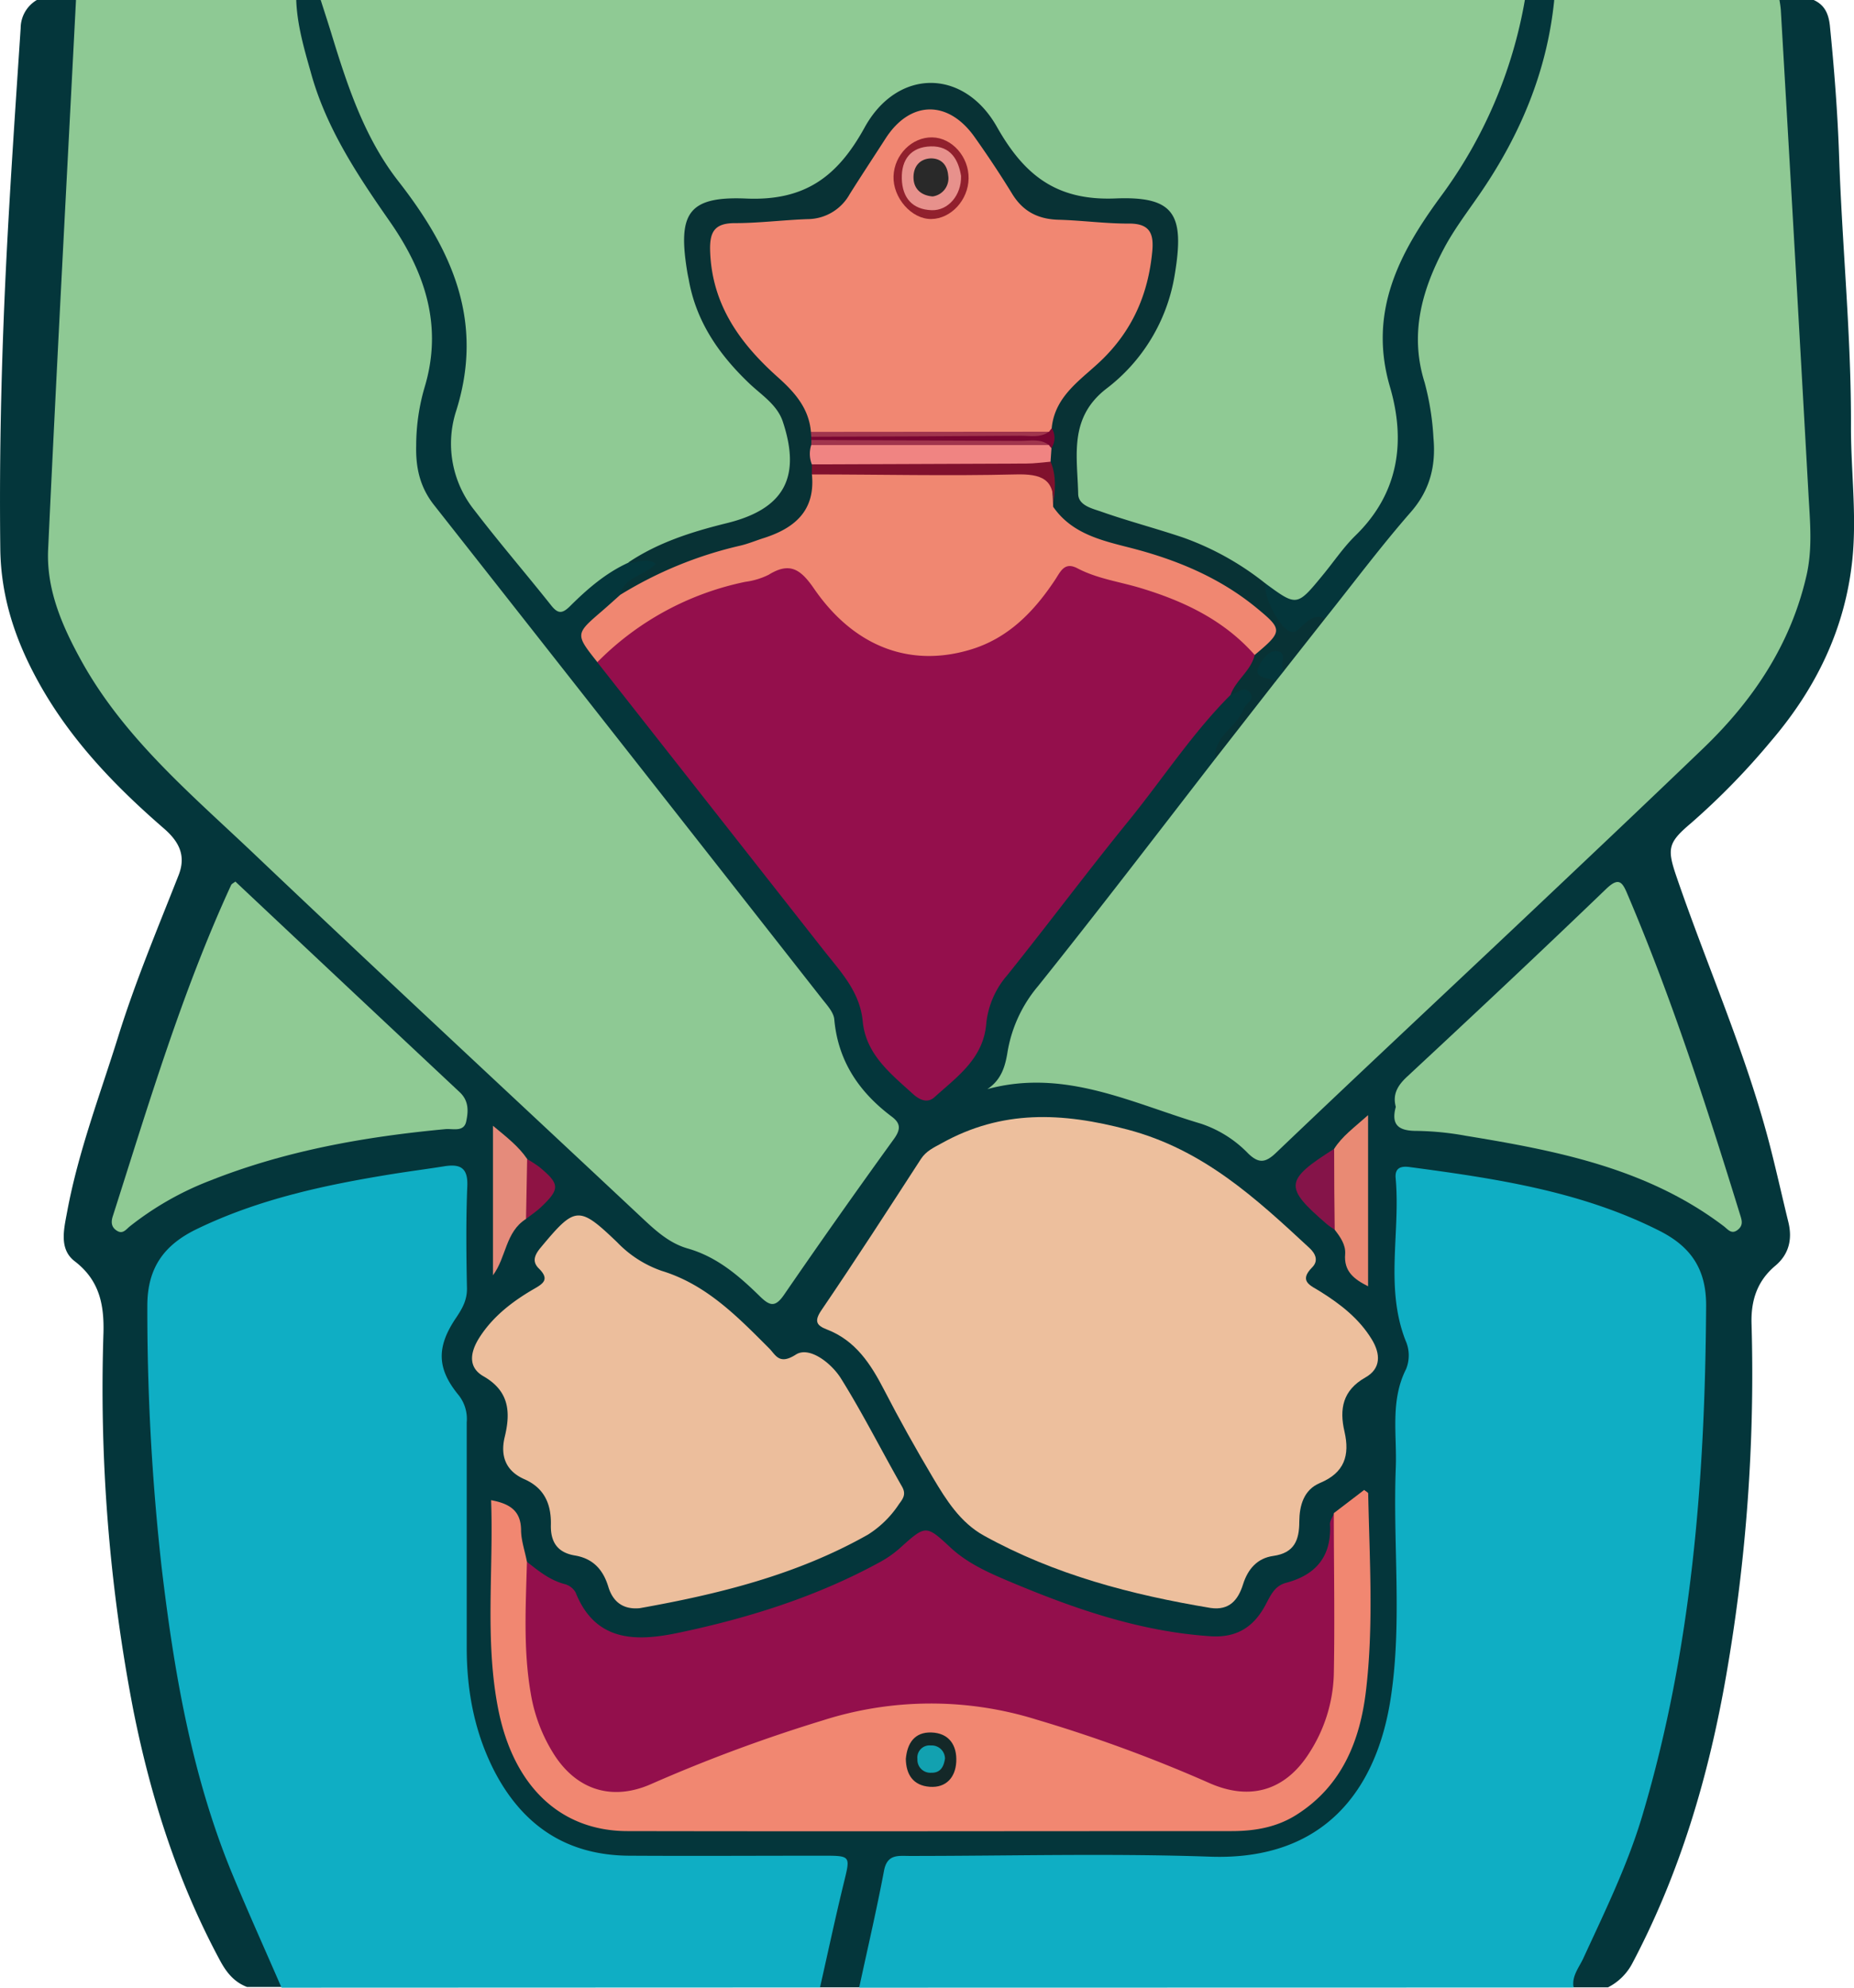 <svg xmlns="http://www.w3.org/2000/svg" viewBox="0 0 378.65 405.85"><defs><style>.cls-1{fill:#8ec994;}.cls-2{fill:#8fc994;}.cls-3{fill:#04363b;}.cls-4{fill:#8fca94;}.cls-5{fill:#0faec4;}.cls-6{fill:#083235;}.cls-7{fill:#edbf9d;}.cls-8{fill:#940f4c;}.cls-9{fill:#930f4c;}.cls-10{fill:#ecbe9c;}.cls-11{fill:#f18771;}.cls-12{fill:#f08771;}.cls-13{fill:#e98a74;}.cls-14{fill:#e58b7b;}.cls-15{fill:#851449;}.cls-16{fill:#8e1344;}.cls-17{fill:#f18772;}.cls-18{fill:#f08482;}.cls-19{fill:#81112d;}.cls-20{fill:#790631;}.cls-21{fill:#a1354d;}.cls-22{fill:#142828;}.cls-23{fill:#91202d;}.cls-24{fill:#12a1b0;}.cls-25{fill:#e7918c;}.cls-26{fill:#292929;}</style></defs><g id="Layer_2" data-name="Layer 2"><g id="Layer_1-2" data-name="Layer 1"><path class="cls-1" d="M15.52,0h45C63,2.06,63.66,5.05,64.2,8,66.56,20.57,72.47,31.47,80,41.61c5,6.79,8.8,14,10.14,22.53a26.37,26.37,0,0,1-.25,11.36c-.67,2.41-1.09,4.87-1.54,7.33-1.52,8.36-.56,15.75,5.28,22.81,16.65,20.14,32.37,41,48.61,61.5,9.31,11.73,18.58,23.5,27.55,35.5a14.94,14.94,0,0,1,3.25,6.67c.91,6.22,4.18,11,8.74,15.22,4.94,4.61,4.93,5.94,1.12,11.55q-9.42,13.81-19.31,27.32c-4.1,5.58-6.65,5.92-11.83,1.29a44.32,44.32,0,0,0-13.59-8.2c-4.44-1.75-7.76-5.08-11.13-8.28Q108.92,231,90.62,214c-21.34-19.83-42.81-39.53-63.11-60.42-9-9.29-15.95-20-19.09-32.88a31.3,31.3,0,0,1-.66-13.84c.6-3,.32-6,.42-9,.62-18.28,2-36.52,2.74-54.79.39-9.64.95-19.28,1.42-28.91C12.57,9.4,11.88,4.15,15.52,0Z"/><path class="cls-2" d="M317.43,0h46c2.64,2.26,3.23,5.31,3.29,8.56C367.1,29.34,369.18,50,370,70.79c.46,12.11,1.1,24.23,1.8,36.34.86,14.69-5.12,27-13.93,38-10.94,13.71-24.68,24.66-37.3,36.71-6,5.73-12.08,11.43-18.12,17.14-12.93,12.23-26,24.29-38.87,36.61-4.6,4.4-6.65,4.55-11.58.59a30.89,30.89,0,0,0-8.67-4.86,187.69,187.69,0,0,0-25-7.06,25.67,25.67,0,0,0-12.35,0c-1.68.45-3.69,1.32-5-.71-1.06-1.64-.25-3.19.71-4.63a3.43,3.43,0,0,0,.69-1.32c1.76-14.26,12.76-23,20.39-33.64,7.35-10.28,15.56-19.92,23.12-30A124.39,124.39,0,0,0,258.74,138a7.05,7.05,0,0,1,2.23-2.7c3.27-3.4,6.4-6.9,8.2-11.37a191.77,191.77,0,0,0,19.38-24.67c3.18-4.69,1.69-10.66.89-16.09-.91-6.2-3-12.15-1.76-18.72,1.73-9.3,6-17.21,11.42-24.68a84.37,84.37,0,0,0,14.9-34A9.26,9.26,0,0,1,317.43,0Z"/><path class="cls-3" d="M248.22,154.9c-12,15.5-23.93,31.11-36.2,46.43a28,28,0,0,0-6.22,13.3c-.48,3.07-1.26,5.83-4.15,7.75,15.77-4.28,29.5,2.86,43.67,7.07a23.84,23.84,0,0,1,9.63,6.1c2.1,2,3.46,1.93,5.64-.15C276.72,220,293,204.79,309.24,189.47,322.19,177.24,335.15,165,348,152.66c10.13-9.77,17.71-21.11,20.93-35.07,1.27-5.48.75-10.94.44-16.4Q366.6,51.57,363.7,2a19.06,19.06,0,0,0-.28-2h7c2.19,1,3,2.71,3.29,5.11.9,8.94,1.6,17.92,1.9,26.86.62,18.45,2.51,36.83,2.42,55.33,0,8.94,1.2,17.92.29,26.88-1.45,14.19-7.43,26.42-16.66,37.19a146.64,146.64,0,0,1-16.33,16.73c-4.59,3.89-4.91,5.1-3,10.7,6.18,18.1,14,35.61,18.9,54.17,1.44,5.48,2.65,11,4,16.5.86,3.45.2,6.6-2.68,9-3.72,3.14-5,7.16-4.82,12a358.06,358.06,0,0,1-5.17,71.55c-3.57,20.57-9.43,40.46-19.26,59a11.5,11.5,0,0,1-4.89,4.76h-7c-2.38-2.19-1.29-4.5-.25-6.84,4.24-9.57,8.7-19.07,11.91-29.07,5-15.58,7.84-31.63,9.76-47.83a496.7,496.7,0,0,0,3.33-53.72c.07-8-3.44-12.87-10.29-16-13.64-6.15-28.09-9.16-42.86-10.89-3.29-.39-5.19,1.07-5.13,4.45.14,9.09-1.6,18.27,1.46,27.24a13.1,13.1,0,0,1,0,7.42c-3.33,12.77-1.72,25.77-1.72,38.65s.65,25.68-3.84,38c-5.5,15.06-15.44,23.82-32.48,23.94-20,.14-39.94,0-59.91.05-7.57,0-8.28.6-10,8.13-.79,3.4-1.63,6.8-2.28,10.23a9.62,9.62,0,0,1-3.67,6.24h-8c-2.08-1.62-1.64-3.81-1.32-6,.65-4.29,2-8.41,2.89-12.65.92-4.56,0-5.86-4.66-5.94-10.82-.18-21.67-.55-32.45,0-20.81,1.15-32.61-12.27-36.75-28.44a62.81,62.81,0,0,1-2.1-16.26c.11-14.31,0-28.63,0-42.94,0-3.22-.41-6.2-2.44-8.94a12.54,12.54,0,0,1-.8-14.58c5.08-8.28,2.85-17.13,3-25.8,0-2.64-2.12-3.61-4.62-3.28-16,2.11-31.91,4.88-46.68,12-6,2.91-8.7,7.15-8.79,14.14-.43,32.26,2.61,64.09,10.46,95.44,3.18,12.68,8.9,24.35,14,36.27,1,2.26,2.5,4.51.26,6.9h-7c-2.61-1-4.18-2.93-5.51-5.41-8.68-16.12-14.17-33.37-17.72-51.22a345.76,345.76,0,0,1-6.08-76.93c.15-5.83-.85-10.72-5.8-14.56C12,255.1,13.05,251,13.71,247.44c2.28-12.32,6.76-24,10.47-35.92,3.47-11.13,8-21.9,12.26-32.73,1.61-4,.2-6.88-2.94-9.61-10-8.66-19.08-18.09-25.56-29.76C3.19,130.88.17,122,.06,112c-.24-20.16.28-40.3,1.31-60.4C2.16,36.28,3.21,21,4.22,5.74A6.7,6.7,0,0,1,7.52,0h8C13.6,37.4,11.57,74.79,9.83,112.19c-.39,8.36,3,15.94,7,23.12C25.63,151,39.3,162.38,52.05,174.5c26.17,24.86,52.64,49.41,79,74.1,2.8,2.62,5.6,5.23,9.41,6.32,6,1.71,10.51,5.62,14.8,9.83,2,1.94,3.1,2.19,4.87-.38q11-16,22.44-31.81c1.36-1.89,1.44-3.15-.41-4.54-6.67-5-11-11.31-11.77-19.88-.13-1.46-1.49-2.91-2.5-4.2Q128.3,153.48,88.63,103.1C85.73,99.42,84.89,95.41,85,91a42.5,42.5,0,0,1,1.69-11.83c3.83-12.6.1-23.59-7-33.83-6.68-9.58-13.14-19.25-16.25-30.7C62.07,9.83,60.68,5,60.5,0h5C68.06,1.07,69,3.29,69.81,5.74a136.79,136.79,0,0,0,8.81,22.2,60.9,60.9,0,0,0,6.49,10,62.26,62.26,0,0,1,12,24.89,28.7,28.7,0,0,1-.58,15.28c-3.64,11.74-1.42,21.9,7.08,30.79,2.75,2.87,5.14,6.08,7.68,9.14,2.31,2.77,4.64,2.72,7.3.58,3-2.38,5.7-5.11,9.52-6.2a11.35,11.35,0,0,1,3.44.09c1.56.1,3,.38,3.45,2.17.36,1.55-.71,2.45-1.82,3.21a12,12,0,0,0-4.08,4.21c-1.5,1.47-3,3-4.6,4.32-2.74,2.22-3.32,4.64-1.29,7.59,8.81,9.73,16.48,20.38,24.67,30.61s16.49,20.8,24.76,31.18a36.08,36.08,0,0,1,6.79,14.73c1,4.5,4.38,6.91,7.36,9.73a3,3,0,0,0,4.11.11c3.45-2.66,7.32-5.49,7.68-10,.63-7.75,5.32-13.16,9.67-18.7,12.38-15.8,25.1-31.34,37.33-47.27a15.06,15.06,0,0,1,4.71-4.38,6.88,6.88,0,0,1,1.9-.42c1.6-.27,3.31-.85,4.26,1.15.79,1.64-.42,2.61-1.19,3.88C253.13,148.18,249.37,150.65,248.22,154.9Z"/><path class="cls-4" d="M128.33,114.89c-4.61,2.1-8.38,5.37-11.91,8.88-1.62,1.6-2.49,1.56-3.87-.18-5.17-6.51-10.6-12.8-15.65-19.4a21.73,21.73,0,0,1-3.85-19.93c6-18.55-.7-33.2-11.77-47.36C74.36,28,70.88,17.31,67.61,6.63,66.93,4.41,66.2,2.21,65.5,0H311.43c1.92,1.6,2.17,3.57,1.46,5.86C309,18.43,304.8,30.8,296.2,41.23A52.68,52.68,0,0,0,285,66.5c-1,5.8,1.38,11.18,2.21,16.73,1.41,9.45-.18,17.84-6.5,25.16-3.49,4-6.62,8.33-10.07,12.38-4.84,5.68-6,5.8-11.49.86a6.91,6.91,0,0,0-1.69-1,126.59,126.59,0,0,0-31.63-13.26c-6.63-1.83-8.61-5.54-8.33-12.38.3-7.18,2-13.38,8-18.4A34.78,34.78,0,0,0,237.85,53.3c.81-6.83-.63-8.92-7.36-10.34-3.63-.77-7.29-.53-10.93-.69-5.3-.24-9.69-1.89-12.43-6.87-1.68-3-3.78-5.87-5.67-8.81-5.77-9-16-9.19-22.15-.49a57.59,57.59,0,0,0-4.41,6.65c-3.84,7.42-9.86,10.37-18.05,9.62a24.91,24.91,0,0,0-8.91.78c-4.29,1.19-5.93,3.15-5.59,7.48.73,9.22,3.44,17.62,10.62,24a30.24,30.24,0,0,0,2.49,2.45c8.24,5.85,7.92,14.31,7.08,22.94-.27,2.79-2,4.45-4.34,5.65-7,3.56-14.78,5-22.28,7.09C133.41,113.48,130.84,114.1,128.33,114.89Z"/><path class="cls-5" d="M175.47,405.85c1.72-8,3.57-15.9,5.08-23.9.65-3.43,2.92-3,5.23-3,20.48,0,41-.56,61.44.15,23.15.8,34-13.55,36.85-32.61,2.33-15.52.38-31.25,1-46.88.25-6.73-1.17-13.6,2.1-20.07a7.43,7.43,0,0,0-.13-5.88c-4.2-10.84-1-22.09-2-33.1-.19-2.11,1.07-2.51,2.84-2.27,17.52,2.33,35,4.92,51,13,6.35,3.19,9.61,7.73,9.57,15.34-.21,35.09-2.88,69.83-12.91,103.68-3,10.24-7.7,19.83-12.16,29.51-.88,1.91-2.42,3.66-2,6Z"/><path class="cls-5" d="M57.5,405.85c-3.44-7.93-7-15.8-10.3-23.8C39.08,362.14,35.51,341.14,33,319.94a472.65,472.65,0,0,1-2.91-53.34c0-7.88,3.56-12.45,10-15.6,12.72-6.18,26.38-9.08,40.22-11.31,3.46-.55,6.92-1,10.38-1.55,3.21-.52,4.9.21,4.75,4-.29,7-.21,14-.07,21,0,2.37-.94,4-2.18,5.87-4.09,6-4,10.43.5,15.88a7.83,7.83,0,0,1,1.63,5.52q0,23,0,46c0,9,1.64,17.56,5.82,25.55C107,373,116,378.83,128.5,378.9c13.16.08,26.32,0,39.48,0,5.83,0,5.71,0,4.37,5.5-1.74,7.11-3.26,14.27-4.88,21.41Z"/><path class="cls-3" d="M258.44,119.13c6.43,4.72,6.43,4.73,11.76-1.76,2.22-2.69,4.18-5.63,6.66-8.05,8.89-8.68,10.26-19.3,7-30.39-4.45-15.26,1.93-27.28,10.32-38.71A94.57,94.57,0,0,0,311.43,0h6c-1.44,14.39-6.82,27.28-14.9,39.15-2.62,3.85-5.5,7.56-7.66,11.65-4.52,8.57-7,17.49-3.91,27.31a54.58,54.58,0,0,1,1.8,11.3c.52,5.64-.68,10.65-4.65,15.18-6.12,7-11.68,14.45-17.48,21.71a4.09,4.09,0,0,0-2.56,1.38c-1.56,1.31-2.8,4.14-5.22,2.6a14.51,14.51,0,0,1-6.6-8.33C255.86,120.52,257,119.5,258.44,119.13Z"/><path class="cls-6" d="M258.44,119.13c-.49,2.51,2.77,8.9,4.95,9.76,1.21.48,1.8-.39,2.52-1.06,1.32-1.24,2.68-2.47,4.72-1.53l-8.37,10.63c-1.35.12-1.39,1.27-1.73,2.19L248.22,154.9c-.39-4.72,4.48-6.45,5.81-10.22.39-1.1,2.41-1.83,1.26-3.25-1.28-1.58-2.62.24-4,.45-2.27-4.37,1.95-6.23,3.52-9.12,3-2.89,2.45-5.11-.78-7.64-7.1-5.54-15.18-8.77-23.78-10.81a40.15,40.15,0,0,1-12.77-5.24c-2-1.32-3.66-2.86-3.79-5.48-.28-3,.18-6.09-.67-9.07a5,5,0,0,1-.23-2.24,9,9,0,0,0,0-5.74c.15-5,3.82-7.93,6.87-11.12,5.78-6,11.58-12,12.63-20.89.59-4.94-.15-6.19-5.14-7a19,19,0,0,0-5.48-.19c-10.38,1.39-16.53-4.2-21.05-12.57a31.62,31.62,0,0,0-3-5.13c-5.26-6.44-11.22-6.22-15.64.94-2.27,3.67-4.62,7.28-7,10.88s-5.7,5.31-10,5.65-8.62-.06-12.91.88c-3.28.71-4.5,2.45-4.25,5.58a27.4,27.4,0,0,0,7.2,16.09c2.62,3,5.68,5.61,8.35,8.58,2.23,2.48,4.23,5.16,3.82,8.83-.05.48-.09,1-.12,1.45s0,1,0,1.46.07,1,.12,1.47a14,14,0,0,1,0,3.71,22.39,22.39,0,0,0,.08,2.32c2,7.3-2.46,10.65-8,13.49a30.74,30.74,0,0,1-7.45,2.81,82.86,82.86,0,0,0-19.61,7.26c-1.81.9-3.6,1.88-5.58.39.85-3.66,5-3.86,7.3-6.32-2.21-1.5-3.93.15-5.64-.24,6.15-4.14,13.09-6.31,20.18-8.06,11.6-2.86,15.21-9.27,11.41-20.71-1.14-3.45-4.33-5.42-6.83-7.79-6.18-5.89-10.84-12.57-12.37-21.14-.09-.49-.21-1-.29-1.47-2-12,0-15.67,12-15.16,12.07.52,18.71-4.55,24.2-14.52,6.66-12.07,20.2-12.12,27-.14,5.54,9.81,12.1,15.13,24.2,14.64s14.17,3.25,12.14,15.51a36.54,36.54,0,0,1-14.06,23.4c-7.66,6-5.82,13.83-5.67,21.42.05,2.43,3,3,4.88,3.68,5.48,1.92,11.12,3.39,16.62,5.25A58.27,58.27,0,0,1,258.44,119.13Z"/><path class="cls-3" d="M260.53,139.12c-1.41-1-5.29-.24-3-3.87.72-1.14,2-2.72,3.59-2.25,1.92.56.05,2.79,1.15,3.93Z"/><path class="cls-7" d="M247.27,328.32c-16.15-2.68-31.87-6.78-46.33-14.78-4.82-2.67-7.71-7.29-10.43-11.87-3.48-5.86-6.82-11.82-9.94-17.87-2.74-5.3-5.83-10.09-11.7-12.35-2.11-.81-2.64-1.68-1.1-3.94,6.93-10.18,13.61-20.53,20.31-30.86,1.08-1.66,2.64-2.34,4.25-3.23,12.27-6.83,24.49-6.35,38-2.77,15.44,4.09,26.14,14,37.11,24.17,1.22,1.13,1.89,2.59.57,3.93-2.87,2.89-.32,3.73,1.63,4.95,4.12,2.58,7.92,5.51,10.51,9.75,1.84,3,1.92,6-1.29,7.8-4.65,2.63-5.34,6.45-4.27,11.05,1.12,4.86,0,8.41-5,10.49-3.34,1.4-4.2,4.63-4.23,7.9,0,3.77-1,6.39-5.31,7-3.24.45-5.19,2.65-6.18,5.81S251.09,328.86,247.27,328.32Z"/><path class="cls-8" d="M256.25,133.73c-.76,3.25-3.84,5.1-4.92,8.15-7.78,7.78-13.76,17-20.67,25.53-8.48,10.42-16.51,21.19-24.91,31.67a17.83,17.83,0,0,0-4.32,9.88c-.56,7.17-5.93,10.86-10.57,15.06-1.47,1.33-3.1.54-4.46-.7-4.55-4.14-9.56-8.07-10.2-14.77-.58-6.1-4.53-10.15-8-14.56q-23.1-29.4-46.22-58.79c.6-4.43,4-6.78,7.16-9.12,6.37-4.74,13.78-7.27,21.34-9.36,1.6-.44,3.23-.8,4.82-1.26,8.45-2.44,8.37-2.39,13.81,4.6,7,9,15.93,13.27,27.52,10.48,6.74-1.62,11.25-6.15,15.15-11.47,4.34-5.93,5.13-6.12,12.06-4.07,9.55,2.83,19.38,5,27.55,11.12C253.89,128,257.65,129.28,256.25,133.73Z"/><path class="cls-9" d="M107.62,318.89c2.35,1.86,4.65,3.74,7.66,4.54a3.65,3.65,0,0,1,2.28,1.72c4.06,10.23,12.55,10,20.94,8.25,14.31-3,28.25-7.36,41.18-14.43a21.55,21.55,0,0,0,4.06-2.83c5.3-4.76,5.34-4.86,10.35-.19,3.36,3.13,7.45,5,11.55,6.74,13.34,5.64,26.9,10.42,41.57,11.4,5.79.39,9.18-2.26,11.5-6.87,1-1.89,1.8-3.47,4-4.05,6.11-1.63,9.28-5.45,8.92-12,0-.73.57-1.5.88-2.26,2.27,1.05,2.19,3.2,2.23,5.15.19,9.81.36,19.64-.07,29.44a30.31,30.31,0,0,1-5.49,15.86c-5.32,7.76-12.86,11.65-23.27,6.92A260.31,260.31,0,0,0,209.35,353c-14.86-4.22-29.25-3.1-43.65,1.55-10.93,3.53-21.72,7.42-32.25,12-8.66,3.77-17.58.74-22.4-7.3a40.84,40.84,0,0,1-5.79-18.89,164.5,164.5,0,0,1,0-16.47C105.32,322,105.23,319.81,107.62,318.89Z"/><path class="cls-10" d="M130.66,328.36c-3.41.33-5.5-1.32-6.42-4.37-1.07-3.52-3.14-5.77-6.84-6.39s-5-2.92-4.89-6.36c.07-4.17-1.36-7.44-5.43-9.22-3.81-1.68-4.93-4.77-4-8.62,1.25-5.12.9-9.39-4.34-12.39-3.36-1.93-2.58-5.13-.85-7.87,2.73-4.3,6.7-7.36,11-9.87,2-1.14,3.46-2,1.16-4.27-1.5-1.47-.79-2.88.44-4.34,7-8.41,7.72-8.52,15.57-1a23,23,0,0,0,9.12,5.84c9.11,2.79,15.47,9.36,21.94,15.84,1.29,1.29,2,3.44,5.42,1.24,2.74-1.76,7.24,1.72,9.21,4.87,4.48,7.17,8.28,14.75,12.48,22.1.88,1.55.2,2.45-.61,3.54a21,21,0,0,1-6.35,6.25C162.8,321.53,146.89,325.47,130.66,328.36Z"/><path class="cls-11" d="M107.62,318.89c-.24,9-.77,17.95.78,26.88a33.41,33.41,0,0,0,4.78,12.5c4.7,7.31,11.94,9.48,19.81,6a318.34,318.34,0,0,1,35.06-13,72.53,72.53,0,0,1,43.71-.14A294.7,294.7,0,0,1,246.84,364c8.35,3.76,15.63,1.7,20.57-6.1a31.13,31.13,0,0,0,5-16c.22-11,0-22,0-32.94l6.2-4.74c.38.32.81.51.82.71.27,13.46,1.14,27-.46,40.35-1.2,10.1-4.88,19.36-14.14,25.24-4.11,2.62-8.64,3.36-13.35,3.36-41.1,0-82.19.08-123.29,0-13.82,0-23.41-9.26-26.48-25.13-2.7-14-.89-28.12-1.41-42.44,4,.74,6.14,2.29,6.12,6.27C106.47,314.65,107.22,316.77,107.62,318.89Z"/><path class="cls-12" d="M256.25,133.73c-6.29-7.13-14.47-11-23.36-13.68-4.29-1.29-8.8-1.89-12.82-4-2.67-1.42-3.47.65-4.56,2.3-4.32,6.53-9.61,12-17.34,14.3-12.3,3.7-23.75-.57-31.94-12.49-2.72-3.95-4.95-5.46-9.25-2.8a15.16,15.16,0,0,1-4.76,1.44A59.25,59.25,0,0,0,122,135.2c-4.54-5.74-4.53-5.73,1-10.48,1.24-1.07,2.46-2.18,3.68-3.27a81.41,81.41,0,0,1,24.34-10c1.62-.36,3.16-1,4.75-1.52,6.42-2,10.8-5.57,10.05-13.08,1.7-1.87,4-1.37,6.07-1.38,11.6,0,23.21,0,34.81,0,8.09,0,8.09,0,8.39,8,3.81,5.52,9.89,6.88,15.79,8.39,9.43,2.42,18.23,6.07,25.81,12.31C262,128.55,262,128.92,256.25,133.73Z"/><path class="cls-2" d="M285.07,226c-.7-2.6.41-4.39,2.27-6.13C301,207.17,314.57,194.45,328,181.53c2.56-2.46,3.3-1.52,4.34.95,9.08,21.3,16.18,43.3,23,65.39.35,1.14.79,2.2-.35,3.17-1.33,1.12-2.06,0-2.95-.68-15.57-11.8-34-15.4-52.64-18.45a60.34,60.34,0,0,0-9.92-1C285.88,230.93,284,229.92,285.07,226Z"/><path class="cls-4" d="M48.07,180q22.87,21.51,45.81,43c1.94,1.81,1.76,4,1.33,6-.48,2.2-2.74,1.41-4.25,1.55-16.46,1.54-32.63,4.39-48.08,10.52a62.38,62.38,0,0,0-16.4,9.36c-.72.59-1.39,1.6-2.56.89s-1.29-1.74-.88-3c7.29-22.8,14.11-45.76,24.15-67.58C47.31,180.46,47.68,180.32,48.07,180Z"/><path class="cls-13" d="M272.48,234.57c1.62-2.56,4-4.27,6.93-6.88v34.95c-2.8-1.42-5-3-4.68-6.61.13-1.86-1-3.48-2.14-4.94C269.47,245.6,268.91,240.1,272.48,234.57Z"/><path class="cls-14" d="M107.43,248.89c-4.23,2.66-4,7.81-6.75,11.5V229.86c2.8,2.33,5.23,4.19,7,6.8C110.5,240.79,110,244.86,107.43,248.89Z"/><path class="cls-15" d="M272.48,234.57q0,8.25.11,16.52c-.54-.38-1.11-.72-1.6-1.14C262.2,242.39,262.33,241,272.48,234.57Z"/><path class="cls-16" d="M107.43,248.89q.12-6.12.23-12.23a26.35,26.35,0,0,1,2.48,1.61c4.21,3.48,4.26,4.48.4,8.16C109.58,247.34,108.47,248.07,107.43,248.89Z"/><path class="cls-17" d="M165.62,88.18c-.42-4.85-3.35-8.12-6.78-11.18-7.66-6.84-13.39-14.7-13.8-25.57-.15-3.91.73-5.86,5-5.87,5,0,10-.65,14.95-.82a9.88,9.88,0,0,0,8.54-5.09c2.39-3.8,4.87-7.55,7.3-11.32,5-7.82,12.76-8,18.18-.4,2.69,3.8,5.28,7.68,7.71,11.65,2.22,3.62,5.32,5.18,9.49,5.29,4.82.13,9.64.81,14.45.78,4.29,0,5,2.2,4.67,5.7-.8,8.4-3.8,15.63-9.9,21.74-4.2,4.21-10,7.46-10.64,14.38a2.76,2.76,0,0,1-1.19,1.46c-7.6,1.17-15.25.34-22.88.51-6.48.14-13,0-19.45,0C169.32,89.44,167.26,89.72,165.62,88.18Z"/><path class="cls-18" d="M165.81,94.82a5.8,5.8,0,0,1-.11-4c1.12-1.23,2.62-1.34,4.13-1.34,13.77,0,27.54-.08,41.32,0a6.3,6.3,0,0,1,2.42.49,2.61,2.61,0,0,1,1.18,1.47c-.06.93-.13,1.86-.19,2.79-.57,2-2.29,1.65-3.7,1.66q-20.69.09-41.38,0C168.15,95.94,166.79,96,165.81,94.82Z"/><path class="cls-19" d="M165.81,94.82q21.91-.07,43.84-.17c1.64,0,3.28-.25,4.91-.38,1.3,3,.88,6.1.52,9.19.46-5.69-2.44-6.72-7.61-6.59-13.88.34-27.78,0-41.66,0Z"/><path class="cls-20" d="M214.75,91.48a2.22,2.22,0,0,1-.5-.6c-12.74-.92-25.51-.12-38.26-.44-3.43-.09-6.92.68-10.28-.6a1,1,0,0,1,0-.66c1.59-1.39,3.5-.64,5.25-.68,14.43-.27,28.88.4,43.32-.36a3.28,3.28,0,0,1,.55-.68A3.83,3.83,0,0,1,214.75,91.48Z"/><path class="cls-21" d="M165.71,89.84q21.39.07,42.78.18c1.94,0,4-.49,5.77.86l-48.56,0C165.71,90.51,165.71,90.17,165.71,89.84Z"/><path class="cls-21" d="M214.26,88.14c-1.78,1.3-3.84.82-5.79.83q-21.39.15-42.79.21l-.06-1Z"/><path class="cls-22" d="M185,359.14c.29-3.27,1.83-5.51,5.22-5.4,3.6.11,5.26,2.61,5.08,6-.17,3.16-2.06,5.34-5.42,5.09S185.05,362.35,185,359.14Z"/><path class="cls-23" d="M197.82,36.43c-.06,4.41-3.59,8.24-7.62,8.29s-7.86-4.33-7.71-8.74,3.8-8,7.89-7.93S197.89,32.05,197.82,36.43Z"/><path class="cls-24" d="M193,359.06c-.25,1.7-.94,2.94-2.79,2.9a2.64,2.64,0,0,1-2.84-2.77,2.49,2.49,0,0,1,2.73-2.8A2.72,2.72,0,0,1,193,359.06Z"/><path class="cls-25" d="M196.28,35.92c.1,3.94-2.64,7.11-6,7-4-.15-6-2.58-6.1-6.44S186,30,190.1,29.89,195.75,32.68,196.28,35.92Z"/><path class="cls-26" d="M190.48,40.11c-2.4-.2-3.85-1.56-3.91-3.77s1.16-3.91,3.56-4c2.15,0,3.34,1.38,3.52,3.45A3.73,3.73,0,0,1,190.48,40.11Z"/></g></g></svg>